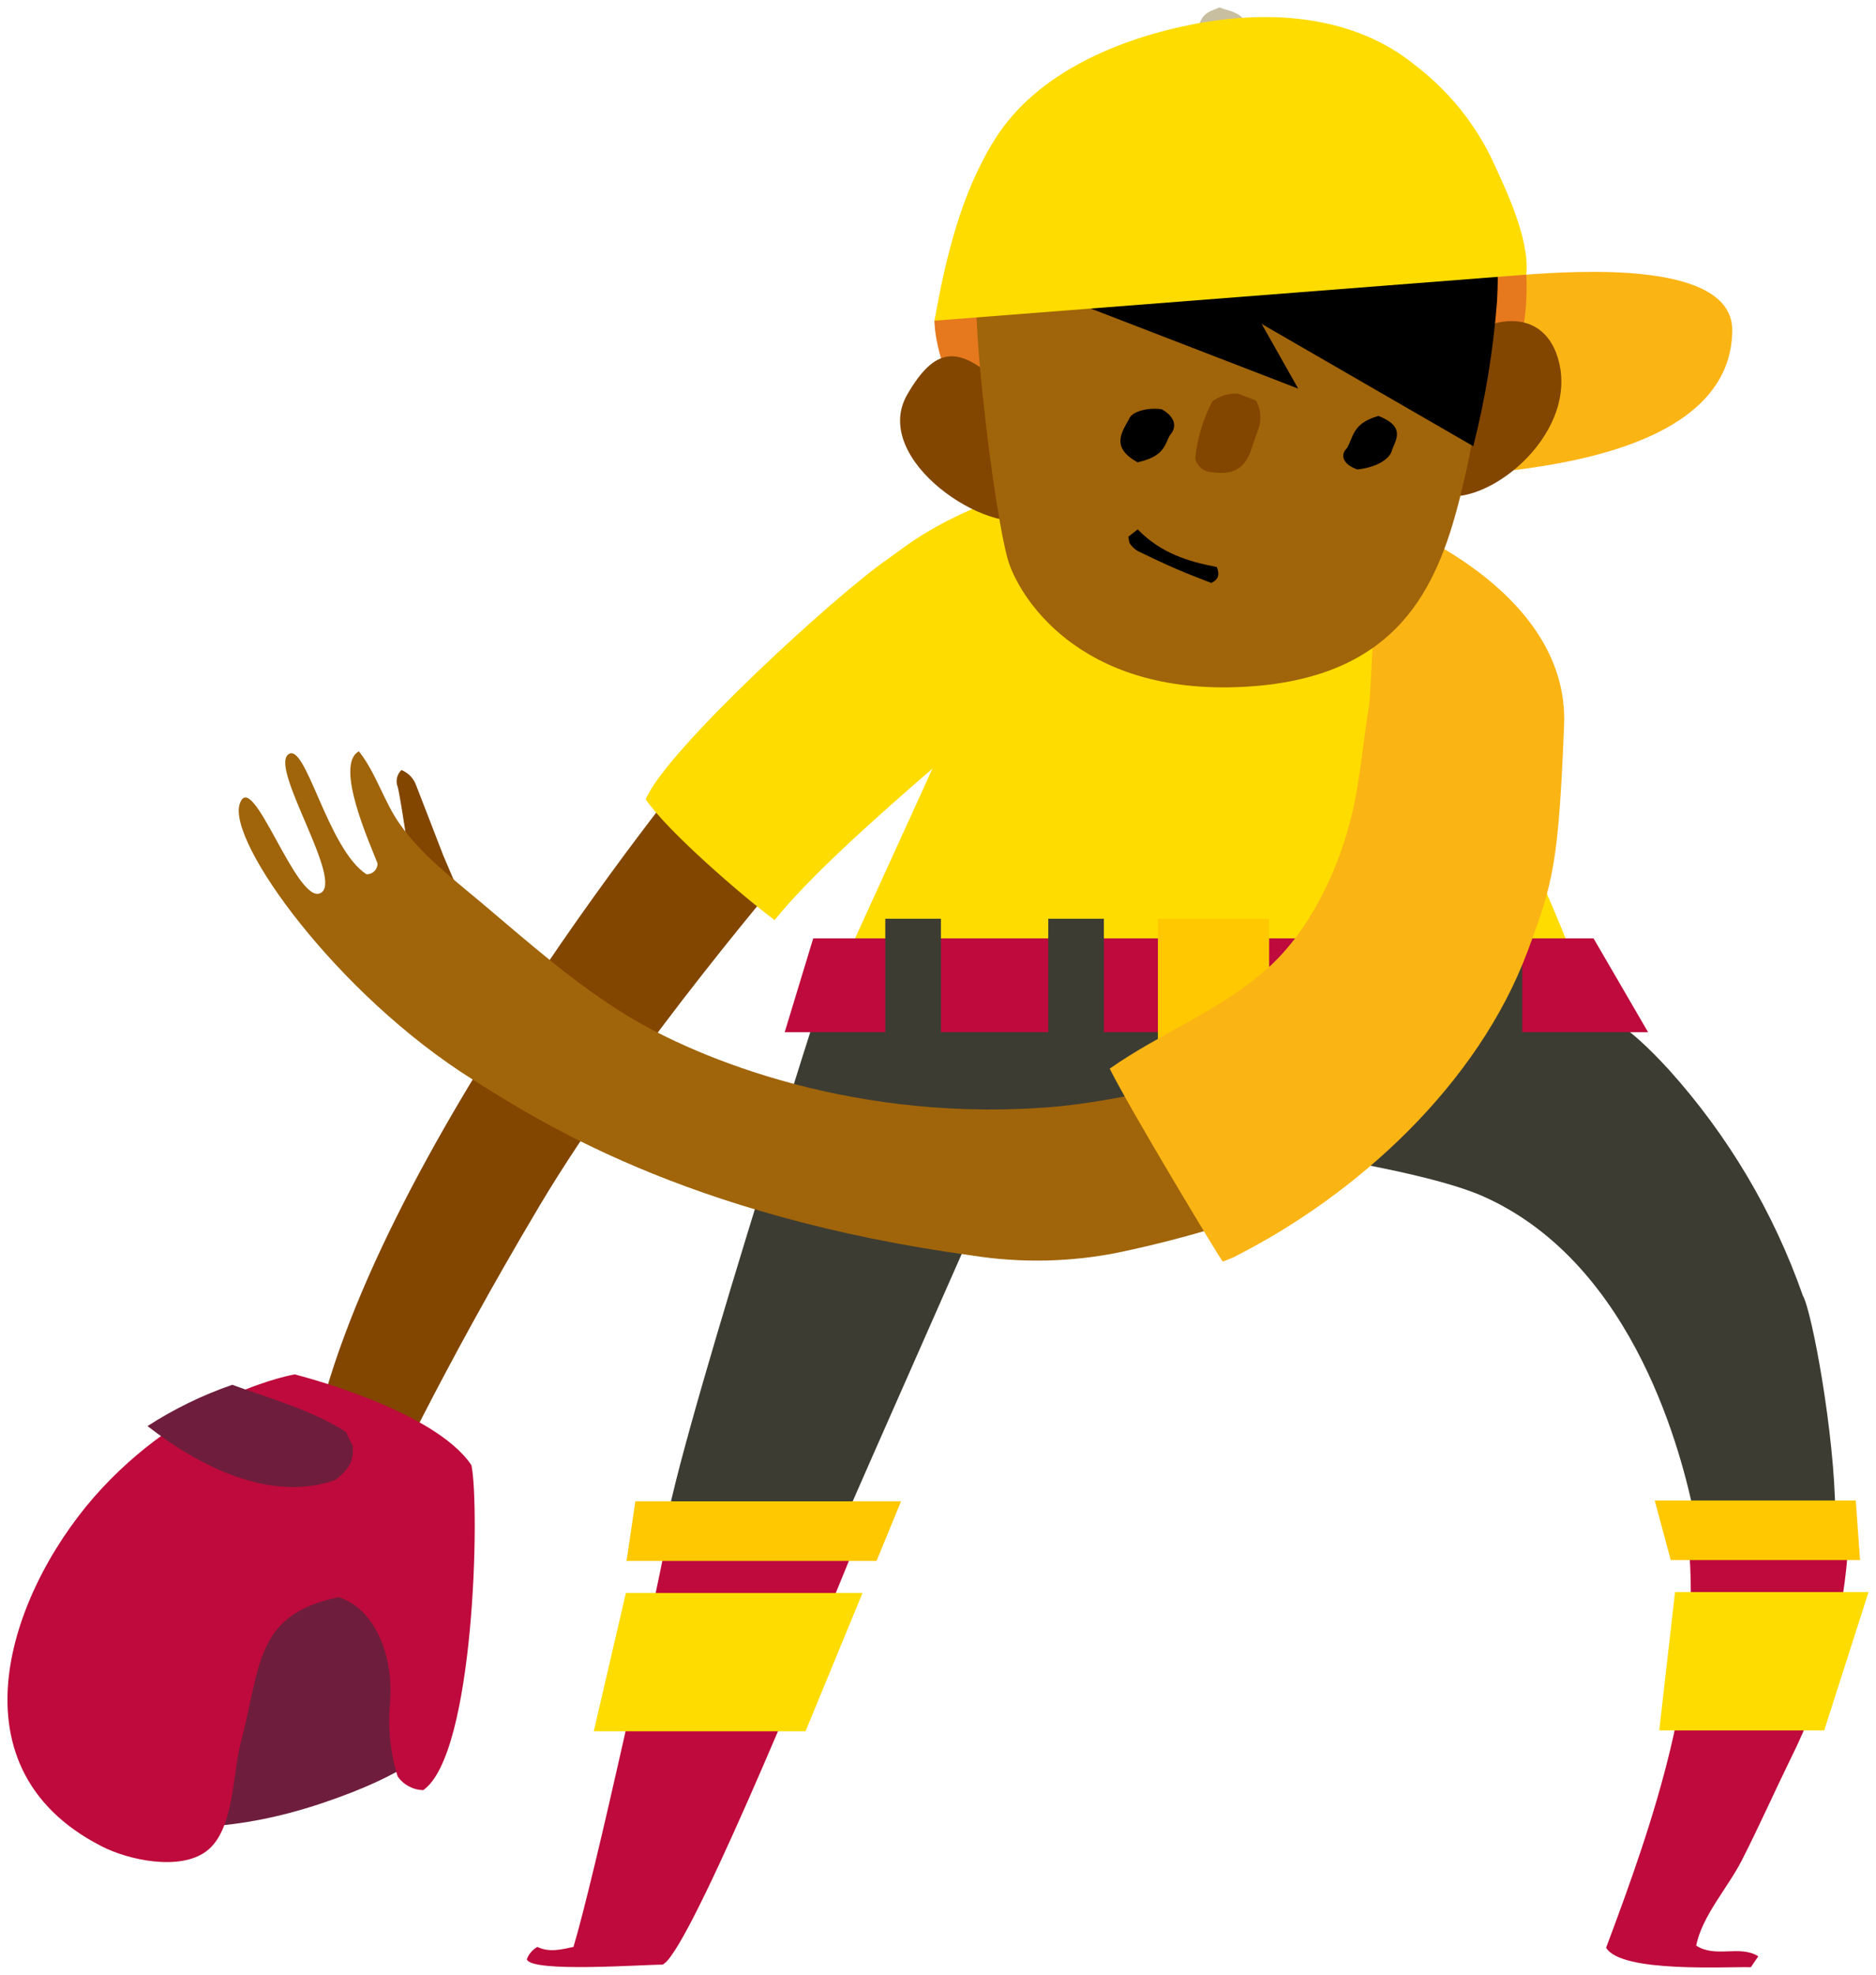 <svg xmlns="http://www.w3.org/2000/svg" xmlns:xlink="http://www.w3.org/1999/xlink" version="1.1" width="125.68" height="132.262" viewBox="0.381 -0.504 125.68 132.262">
  <!-- Exported by Scratch - http://scratch.mit.edu/ -->
  <g id="ID0.30837958957999945">
    <g id="Page-1">
      <g id="pitcher-d-[baseball,sports,people,alex-eben-meyer]">
        <path id="Shape" fill="#3C3C32" stroke="none" stroke-width="1" d="M 72.602 65.859 L 55.796 65.07 C 55.796 65.07 44.942 98.784 44.942 102.35 C 48.747 102.8 52.589 102.874 56.409 102.573 C 56.478 102.27 72.602 65.859 72.602 65.859 Z "/>
        <g id="Group-7">
          <path id="Shape" fill="#BE0A3C" stroke="none" stroke-width="1" d="M 38.8 129.881 C 37.969 130.059 37.172 130.264 36.381 129.881 C 36.054 130.064 35.803 130.359 35.675 130.71 C 35.956 131.624 43.594 131.053 44.747 131.07 C 46.3 130.63 54.018 111.979 57.86 102.544 L 45.045 102.544 C 44.248 106.83 40.182 125.293 38.8 129.881 Z "/>
          <path id="Shape" fill="#FFDC00" stroke="none" stroke-width="1" d="M 54.345 115.441 L 40.159 115.441 L 42.31 106.179 L 58.164 106.179 L 54.345 115.441 "/>
          <path id="Shape" fill="#FFC800" stroke="none" stroke-width="1" d="M 42.356 104.03 L 42.946 100.041 L 60.744 100.041 L 59.104 104.03 L 42.356 104.03 "/>
        </g>
        <path id="Shape" fill="#3C3C32" stroke="none" stroke-width="1" d="M 121.163 86.27 C 119.203 80.679 116.149 75.532 112.178 71.127 C 110.979 69.83 109.494 68.31 107.894 67.516 C 105.928 66.539 100.653 64.961 98.502 64.853 C 94.265 64.641 69.425 64.596 66.736 64.613 L 67.04 75.036 C 73.611 74.636 93.881 77.019 99.724 79.607 C 110.045 84.179 113.118 97.321 113.875 100.881 L 123.33 100.881 C 123.307 95.573 121.765 87.299 121.163 86.27 Z "/>
        <g id="Group-6">
          <path id="Shape" fill="#BE0A3C" stroke="none" stroke-width="1" d="M 113.479 102.636 C 114.454 111.973 111.186 121.384 107.981 129.933 C 108.978 131.647 116.163 131.184 117.677 131.241 L 118.175 130.51 C 116.943 129.727 115.308 130.647 114.013 129.79 C 114.414 127.807 116.128 125.916 117.052 124.121 C 118.198 121.876 119.231 119.55 120.349 117.264 C 122.631 112.695 123.95 107.709 124.225 102.613 L 113.479 102.636 Z "/>
          <path id="Shape" fill="#FFDC00" stroke="none" stroke-width="1" d="M 111.541 115.384 L 122.591 115.384 L 125.561 106.116 L 112.596 106.116 L 111.541 115.384 "/>
          <path id="Shape" fill="#FFC800" stroke="none" stroke-width="1" d="M 124.993 103.973 L 124.706 99.984 L 111.237 99.984 L 112.31 103.973 L 124.993 103.973 "/>
        </g>
        <g id="Group-5">
          <path id="Shape" fill="#824600" stroke="none" stroke-width="1" d="M 47.499 49.927 C 47.499 49.927 24.953 77.07 21.289 96.493 C 21.065 97.664 23.955 100.99 25.303 101.167 C 26.117 99.579 29.89 91.39 36.547 80.213 C 42.854 69.636 53.64 57.167 53.64 57.167 L 47.499 49.927 Z "/>
          <path id="Shape" fill="#FFDC00" stroke="none" stroke-width="1" d="M 70.761 31.83 C 63.76 33.636 60.979 36.167 59.867 36.927 C 56.513 39.213 44.959 49.773 43.64 53.03 C 45.142 55.224 50.2 59.567 52.275 61.116 C 56.753 55.51 70.05 45.116 73.388 41.956 L 70.761 31.83 Z "/>
        </g>
        <g id="Group-4">
          <path id="Shape" fill="#6E1E3C" stroke="none" stroke-width="1" d="M 28.56 100.893 C 28.479 100.041 10.429 104.236 10.429 104.236 L 12.109 121.79 C 12.109 121.79 15.951 122.27 21.948 120.259 C 27.946 118.247 29.208 116.539 29.299 116.356 C 29.185 115.899 28.606 101.413 28.56 100.893 Z "/>
          <path id="Shape" fill="#BE0A3C" stroke="none" stroke-width="1" d="M 31.966 97.624 C 29.454 93.859 20.119 91.539 20.119 91.539 C 20.119 91.539 13.239 92.71 7.241 99.133 C 1.243 105.556 -3.378 117.733 7.172 123.133 C 8.972 124.064 12.39 124.801 14.179 123.493 C 16.088 122.099 15.951 118.287 16.518 116.173 C 17.86 111.116 17.43 107.601 23.072 106.459 C 25.481 107.23 26.759 110.316 26.513 113.521 C 26.352 115.182 26.523 116.859 27.017 118.453 C 27.405 119.023 28.047 119.368 28.737 119.379 C 32.178 116.99 32.533 100.459 31.966 97.624 Z "/>
          <path id="Shape" fill="#6E1E3C" stroke="none" stroke-width="1" d="M 22.854 98.607 C 23.56 98.036 24.156 97.464 24.001 96.321 C 23.886 96.076 23.726 95.75 23.554 95.39 C 21.26 93.921 18.479 93.161 15.939 92.236 C 13.942 92.925 12.036 93.854 10.263 95.001 C 13.663 97.647 18.468 100.161 22.854 98.607 Z "/>
        </g>
        <path id="Shape" fill="#FFDC00" stroke="none" stroke-width="1" d="M 70.876 33.373 L 56.541 64.801 C 56.839 64.801 92.711 64.264 105.945 64.081 C 101.117 51.299 91.037 34.321 90.779 33.944 L 70.876 33.373 Z "/>
        <g id="Group-3">
          <path id="Shape" fill="#BE0A3C" stroke="none" stroke-width="1" d="M 110.79 68.619 L 52.952 68.619 L 54.861 62.339 L 107.138 62.339 L 110.79 68.619 "/>
          <path id="Rectangle-path" fill="#FFC800" stroke="none" stroke-width="1" d="M 77.952 61.024 L 85.406 61.024 L 85.406 69.504 L 77.952 69.504 L 77.952 61.024 "/>
          <path id="Rectangle-path" fill="#3C3C32" stroke="none" stroke-width="1" d="M 89.712 61.024 L 93.439 61.024 L 93.439 69.504 L 89.712 69.504 L 89.712 61.024 "/>
          <path id="Rectangle-path" fill="#3C3C32" stroke="none" stroke-width="1" d="M 98.634 61.024 L 102.361 61.024 L 102.361 69.504 L 98.634 69.504 L 98.634 61.024 "/>
          <path id="Rectangle-path" fill="#3C3C32" stroke="none" stroke-width="1" d="M 70.607 61.024 L 74.334 61.024 L 74.334 69.504 L 70.607 69.504 L 70.607 61.024 "/>
          <path id="Rectangle-path" fill="#3C3C32" stroke="none" stroke-width="1" d="M 59.689 61.024 L 63.416 61.024 L 63.416 69.504 L 59.689 69.504 L 59.689 61.024 "/>
        </g>
        <g id="Group-2">
          <path id="Shape" fill="#824600" stroke="none" stroke-width="1" d="M 27.275 51.064 C 26.966 51.359 26.868 51.812 27.029 52.207 C 27.304 53.35 27.894 57.807 28.175 58.904 C 28.927 59.63 31.151 60.939 32.132 61.761 C 32.011 61.23 30.165 57.013 30.079 56.79 C 29.477 55.219 28.864 53.653 28.256 52.081 C 28.09 51.618 27.733 51.247 27.275 51.064 Z "/>
          <path id="Shape" fill="#A0640A" stroke="none" stroke-width="1" d="M 83.623 81.15 L 82.35 71.179 C 78.795 72.366 75.124 73.172 71.398 73.584 C 57.877 74.83 47.075 70.373 42.407 67.516 C 38.823 65.327 35.83 62.641 32.631 59.95 C 30.721 58.344 28.617 56.744 27.172 54.693 C 26.1 53.179 25.578 51.264 24.425 49.813 C 22.757 50.716 25.188 56.041 25.675 57.321 C 25.677 57.517 25.599 57.706 25.458 57.843 C 25.317 57.979 25.127 58.053 24.93 58.047 C 22.287 56.321 20.847 49.024 19.672 50.036 C 18.497 51.047 23.456 58.533 21.845 59.31 C 20.234 60.087 17.258 50.807 16.438 53.344 C 15.618 55.881 22.963 66.104 32.063 71.801 C 36.214 74.401 46.146 80.944 65.589 83.59 C 68.795 84.087 72.063 84.02 75.245 83.39 C 78.078 82.8 80.874 82.052 83.623 81.15 Z "/>
          <path id="Shape" fill="#FAB414" stroke="none" stroke-width="1" d="M 82.998 83.704 C 91.3 79.533 99.397 72.104 102.717 63.213 C 104.437 58.601 104.792 57.304 105.165 48.064 C 105.538 38.824 93.302 34.384 93.302 34.384 C 92.447 35.499 92.31 45.481 92.086 46.836 C 91.713 49.121 91.513 51.573 90.997 53.841 C 90.119 57.641 88.158 61.841 85.211 64.424 C 82.08 67.201 78.107 68.681 74.724 71.064 C 76.1 73.824 82.023 83.636 82.292 83.984 C 82.556 83.881 82.786 83.807 82.998 83.704 Z "/>
        </g>
        <g id="Group">
          <path id="Shape" fill="#C8BEA0" stroke="none" stroke-width="1" d="M 82.075 -0.004 C 81.523 0.25 80.985 0.272 80.703 1.198 C 80.58 1.898 80.752 2.652 81.119 3.019 C 81.512 3.392 81.954 3.586 82.402 3.582 C 82.95 3.466 83.489 3.255 84.012 2.953 L 84.262 1.938 C 83.813 0.261 82.928 0.316 82.075 -0.004 Z "/>
          <path id="Shape" fill="#E6781E" stroke="none" stroke-width="1" d="M 104.081 24.247 L 102.636 17.887 L 74.064 13.099 L 62.981 20.973 C 62.981 20.973 62.981 34.51 83.674 32.973 C 104.368 31.436 104.081 24.247 104.081 24.247 Z "/>
          <path id="Shape" fill="#FAB414" stroke="none" stroke-width="1" d="M 102.636 17.887 C 103.21 30.401 90.853 31.533 91.255 31.601 C 94.179 31.299 116.289 32.304 116.432 21.653 C 116.495 16.893 105.888 17.664 102.636 17.887 Z "/>
          <path id="Shape" fill="#824600" stroke="none" stroke-width="1" d="M 69.592 34.173 C 69.838 31.664 67.906 27.819 67.436 25.276 C 64.569 22.481 62.986 22.784 61.174 25.893 C 58.611 30.287 66.736 35.55 69.592 34.173 Z "/>
          <path id="Shape" fill="#824600" stroke="none" stroke-width="1" d="M 96.507 32.499 C 96.26 29.99 96.868 25.607 97.338 23.07 C 100.177 20.276 104.219 19.99 104.919 24.213 C 105.681 29.236 99.334 33.87 96.507 32.499 Z "/>
          <path id="Shape" fill="#A0640A" stroke="none" stroke-width="1" d="M 99.861 16.596 C 93.967 15.967 68.084 17.801 65.87 18.819 C 65.435 20.721 66.948 33.624 67.9 36.967 C 68.542 39.219 72.487 46.139 83.829 45.487 C 95.171 44.836 97.178 37.43 98.686 30.699 C 99.661 26.064 100.056 21.327 99.861 16.596 Z "/>
          <path id="Shape" fill="#824600" stroke="none" stroke-width="1" d="M 81.599 26.379 C 80.98 27.568 80.591 28.863 80.452 30.196 C 80.579 30.728 81.05 31.108 81.599 31.121 C 83.015 31.339 83.829 30.841 84.242 29.493 C 84.362 29.104 84.517 28.721 84.638 28.35 C 84.916 27.693 84.876 26.945 84.529 26.321 L 83.302 25.859 C 82.69 25.824 82.086 26.008 81.599 26.379 Z "/>
          <path id="Shape" fill="#000000" stroke="none" stroke-width="1" d="M 76.599 34.95 L 75.974 35.441 C 76.019 35.657 76.014 35.83 76.083 35.91 C 76.228 36.116 76.406 36.283 76.604 36.4 C 77.476 36.826 78.353 37.237 79.236 37.62 C 80.01 37.952 80.796 38.248 81.53 38.536 C 82.011 38.313 82.103 37.966 81.897 37.468 C 80.005 37.108 78.158 36.552 76.599 34.95 Z "/>
          <path id="Shape" fill="#000000" stroke="none" stroke-width="1" d="M 76.587 30.457 C 78.431 30.043 78.391 29.274 78.765 28.632 C 79.281 28.051 79.063 27.381 78.204 26.902 C 77.723 26.837 77.207 26.874 76.788 27.003 C 76.368 27.132 76.086 27.341 76.012 27.576 C 75.478 28.517 74.836 29.484 76.587 30.457 Z "/>
          <path id="Shape" fill="#000000" stroke="none" stroke-width="1" d="M 92.728 27.35 C 90.95 27.858 91.072 28.77 90.616 29.508 C 90.108 30.007 90.411 30.626 91.315 30.936 C 92.58 30.801 93.529 30.251 93.656 29.58 C 93.959 28.842 94.476 28.04 92.728 27.35 Z "/>
          <path id="Shape" fill="#000000" stroke="none" stroke-width="1" d="M 77.677 17.013 L 99.081 29.379 C 99.894 26.179 100.428 22.915 100.675 19.624 C 100.899 15.081 100.331 13.836 100.331 13.836 L 77.677 17.013 Z "/>
          <path id="Shape" fill="#000000" stroke="none" stroke-width="1" d="M 67.654 17.921 L 87.35 25.521 L 82.229 16.447 L 67.654 17.921 "/>
          <path id="Shape" fill="#FFDC00" stroke="none" stroke-width="1" d="M 102.636 17.887 C 102.872 15.481 101.26 12.173 100.268 10.03 C 99.076 7.614 97.339 5.506 95.194 3.87 C 91.088 0.51 85.498 0.144 80.492 1.087 C 75.486 2.03 69.867 4.31 67.046 8.801 C 64.752 12.441 63.732 16.801 62.981 20.973 L 102.636 17.887 Z "/>
        </g>
      </g>
    </g>
  </g>
</svg>